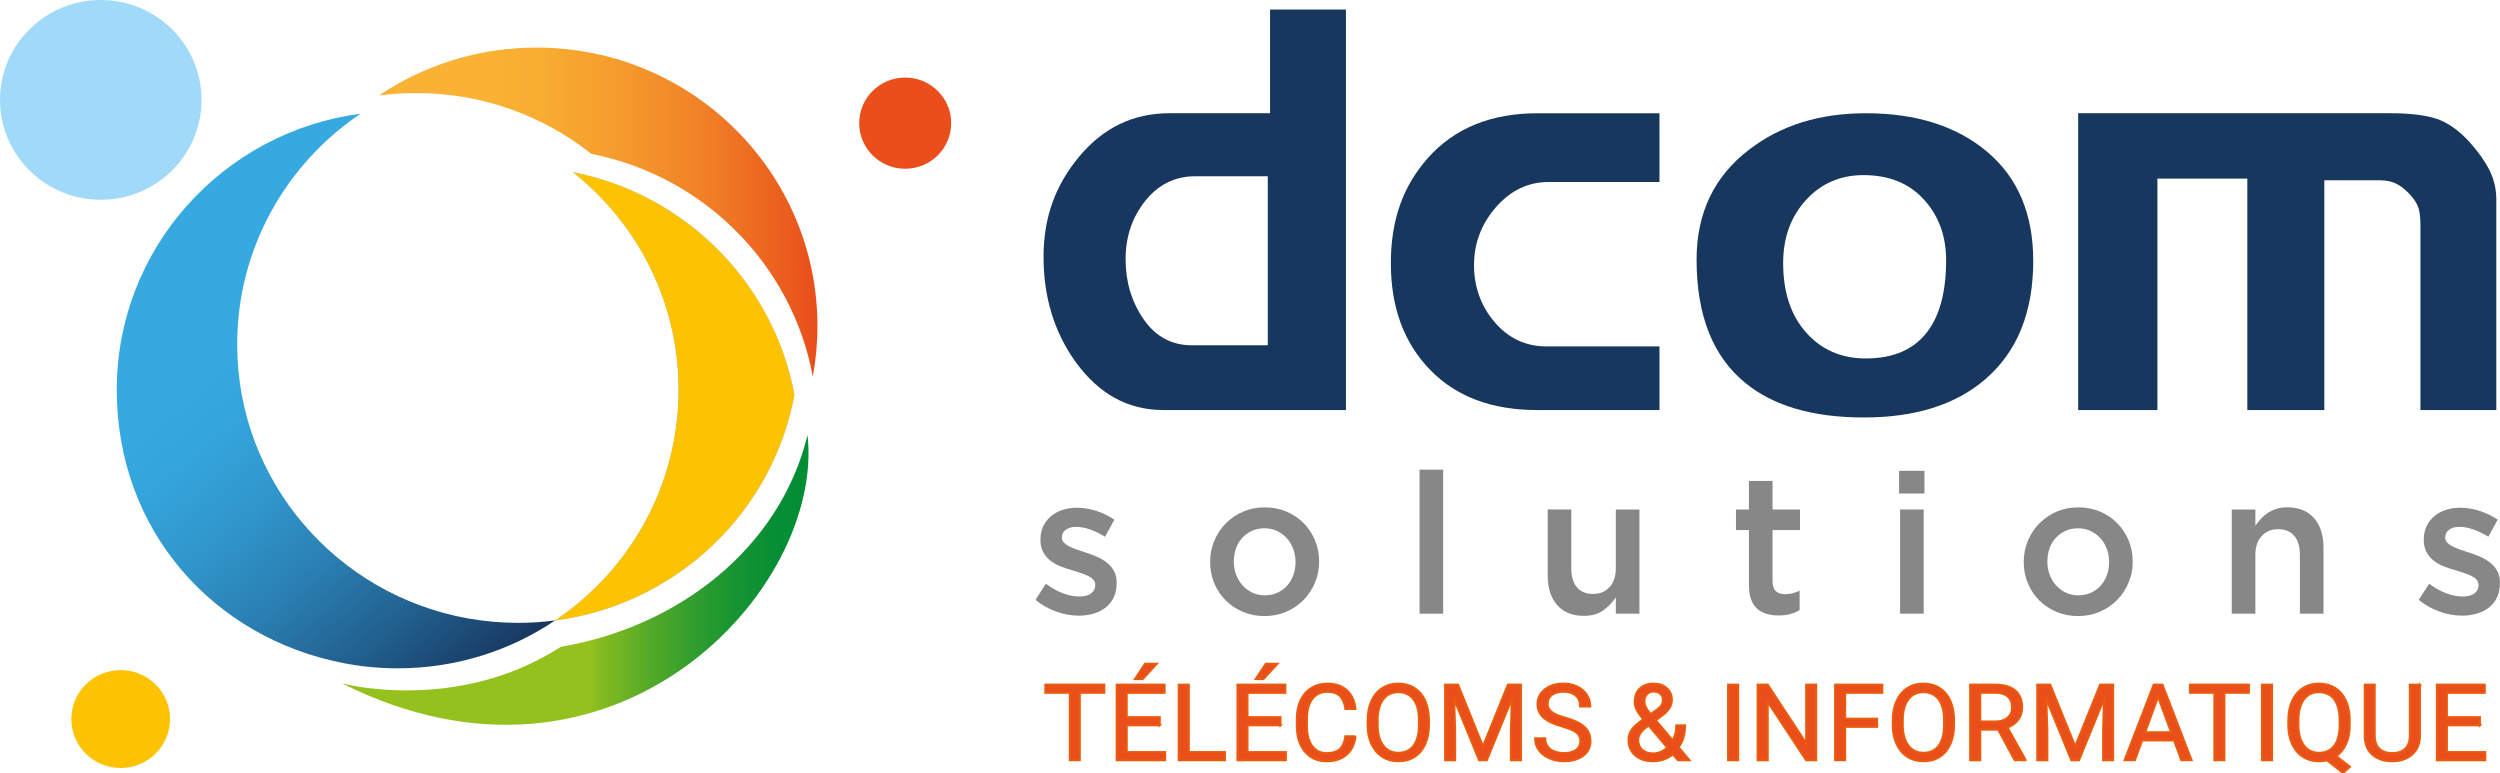 <?xml version="1.0" encoding="UTF-8"?>
<svg id="Calque_1" data-name="Calque 1" xmlns="http://www.w3.org/2000/svg" xmlns:xlink="http://www.w3.org/1999/xlink" viewBox="0 0 1223.06 378.16">
  <defs>
    <style>
      .cls-1 {
        fill: #a1daf8;
      }

      .cls-1, .cls-2, .cls-3, .cls-4, .cls-5, .cls-6, .cls-7, .cls-8, .cls-9, .cls-10, .cls-11 {
        stroke-width: 0px;
      }

      .cls-2 {
        fill: url(#linear-gradient);
      }

      .cls-3 {
        fill: #e94e1b;
      }

      .cls-4 {
        fill: #fdc300;
      }

      .cls-6 {
        fill: #3070b6;
        opacity: .48;
      }

      .cls-12 {
        fill: none;
        stroke: #ea5b0c;
        stroke-miterlimit: 10;
      }

      .cls-7 {
        fill: url(#linear-gradient-2);
      }

      .cls-8 {
        fill: #878787;
      }

      .cls-9 {
        fill: url(#linear-gradient-3);
      }

      .cls-10 {
        fill: url(#Dégradé_sans_nom_69);
      }

      .cls-11 {
        fill: #17375f;
      }
    </style>
    <linearGradient id="linear-gradient" x1="185.4" y1="103.76" x2="399.9" y2="103.76" gradientUnits="userSpaceOnUse">
      <stop offset=".25" stop-color="#f9b233"/>
      <stop offset=".38" stop-color="#f8ac31"/>
      <stop offset=".54" stop-color="#f59c2d"/>
      <stop offset=".73" stop-color="#f18227"/>
      <stop offset=".93" stop-color="#eb5d1e"/>
      <stop offset="1" stop-color="#e94e1b"/>
    </linearGradient>
    <linearGradient id="linear-gradient-2" x1="82.12" y1="106.54" x2="257.41" y2="315.44" gradientUnits="userSpaceOnUse">
      <stop offset=".25" stop-color="#36a9e1"/>
      <stop offset=".36" stop-color="#34a4db"/>
      <stop offset=".5" stop-color="#3096cb"/>
      <stop offset=".66" stop-color="#2a7eb1"/>
      <stop offset=".83" stop-color="#215e8c"/>
      <stop offset="1" stop-color="#17375f"/>
    </linearGradient>
    <linearGradient id="linear-gradient-3" x1="395.55" y1="283.72" x2="167.21" y2="283.72" gradientUnits="userSpaceOnUse">
      <stop offset="0" stop-color="#008d36"/>
      <stop offset=".06" stop-color="#058e35"/>
      <stop offset=".15" stop-color="#159432"/>
      <stop offset=".24" stop-color="#2f9d2e"/>
      <stop offset=".34" stop-color="#54aa28"/>
      <stop offset=".44" stop-color="#83ba21"/>
      <stop offset=".47" stop-color="#95c11f"/>
    </linearGradient>
    <linearGradient id="Dégradé_sans_nom_69" data-name="Dégradé sans nom 69" x1="511.42" y1="351.45" x2="1215.86" y2="351.45" gradientUnits="userSpaceOnUse">
      <stop offset="0" stop-color="#e94e1b"/>
      <stop offset="1" stop-color="#e94e1b"/>
    </linearGradient>
  </defs>
  <g>
    <path class="cls-11" d="m658.45,200.6h-89.36c-17.23,0-31.53-7.85-42.89-23.55-10.45-14.58-15.67-31.68-15.67-51.3s5.86-35.32,17.6-49.34c11.73-14.02,26.39-21.02,43.99-21.02h49.22V4.66h37.12v195.94Zm-38.22-31.68v-82.69h-35.47c-9.9,0-18.06,4.02-24.47,12.05-6.42,8.04-9.62,17.57-9.62,28.59s2.93,20.79,8.8,29.29c5.87,8.51,13.75,12.76,23.65,12.76h37.12Z"/>
    <path class="cls-11" d="m811.87,200.6h-59.94c-22.18,0-39.64-6.59-52.38-19.76-12.74-13.18-19.11-30.51-19.11-52s6.05-37.93,18.15-51.58c13.01-14.58,30.88-21.86,53.61-21.86h59.66v33.64h-54.17c-10.08,0-18.7,4.11-25.84,12.33-7.15,8.23-10.72,17.66-10.72,28.31s3.39,20.18,10.17,28.03c6.78,7.85,15.21,11.77,25.29,11.77h55.27v31.11Z"/>
    <path class="cls-11" d="m994.71,127.57c0,25.28-7.88,44.65-23.65,58.13-14.48,12.36-34.19,18.54-59.12,18.54s-44.27-5.61-58.01-16.85c-15.95-12.92-23.92-33.05-23.92-60.38,0-22.84,8.61-40.82,25.84-53.92,15.4-11.8,34.37-17.69,56.91-17.69,24.75,0,44.59,6.32,59.53,18.96,14.94,12.64,22.41,30.38,22.41,53.22Zm-42.62-.29c0-11.81-3.62-21.7-10.86-29.66-7.24-7.97-17.09-11.95-29.56-11.95-11.37,0-20.76,4.08-28.18,12.23-7.42,8.16-11.13,18.42-11.13,30.79,0,14.25,3.76,25.59,11.27,34.02,7.51,8.44,17.23,12.65,29.14,12.65,13.56,0,23.65-4.4,30.25-13.21,6.05-8.06,9.07-19.68,9.07-34.87Z"/>
    <path class="cls-11" d="m1221.26,200.6h-37.12v-90.87c0-3.54-.37-6.34-1.1-8.39-.73-2.05-2.2-4.24-4.4-6.57-2.2-2.33-4.4-4.01-6.6-5.03-2.2-1.03-4.77-1.54-7.7-1.54h-27.22v112.41h-37.67v-113.25h-43.99v113.25h-38.77V55.39h152.6c9.53,0,17.05.89,22.54,2.66,5.5,1.77,10.9,5.55,16.22,11.33,4.22,4.66,7.47,9.23,9.76,13.71,2.29,4.48,3.44,9.32,3.44,14.55v102.96Z"/>
  </g>
  <path class="cls-8" d="m527.76,301.19c-3.6,0-7.24-.65-10.93-1.95-3.69-1.3-7.12-3.22-10.27-5.76l5.11-7.93c2.71,2.06,5.48,3.62,8.28,4.68,2.81,1.06,5.51,1.59,8.09,1.59s4.37-.5,5.73-1.49c1.36-1,2.04-2.33,2.04-4v-.19c0-.96-.3-1.8-.9-2.5-.6-.7-1.42-1.31-2.46-1.83-1.04-.51-2.24-.99-3.6-1.44-1.36-.45-2.76-.9-4.21-1.35-1.83-.51-3.68-1.13-5.54-1.83-1.86-.71-3.53-1.62-5.02-2.75-1.48-1.12-2.7-2.52-3.65-4.19-.95-1.67-1.42-3.72-1.42-6.16v-.2c0-2.37.46-4.53,1.37-6.45.91-1.92,2.18-3.56,3.79-4.91,1.61-1.35,3.5-2.38,5.68-3.08,2.18-.71,4.5-1.06,6.96-1.06,3.16,0,6.34.52,9.56,1.56,3.22,1.04,6.15,2.47,8.8,4.29l-4.54,8.34c-2.4-1.48-4.83-2.66-7.29-3.52-2.46-.87-4.73-1.3-6.82-1.3-2.21,0-3.93.48-5.16,1.45-1.23.96-1.85,2.18-1.85,3.66v.19c0,.9.32,1.68.95,2.36.63.68,1.47,1.28,2.51,1.83,1.04.54,2.24,1.06,3.6,1.54,1.36.48,2.76.95,4.21,1.4,1.83.58,3.66,1.25,5.49,2.02,1.83.77,3.49,1.72,4.97,2.84,1.48,1.12,2.7,2.49,3.65,4.09.95,1.6,1.42,3.56,1.42,5.87v.19c0,2.7-.47,5.04-1.42,7.03-.95,1.99-2.26,3.64-3.93,4.96-1.67,1.32-3.65,2.31-5.92,2.99-2.27.67-4.7,1.01-7.29,1.01Z"/>
  <path class="cls-8" d="m618.55,301.39c-3.79,0-7.31-.69-10.56-2.08-3.25-1.38-6.06-3.26-8.43-5.65-2.37-2.38-4.21-5.18-5.54-8.4-1.33-3.22-1.99-6.63-1.99-10.23v-.19c0-3.67.68-7.11,2.04-10.33,1.36-3.22,3.22-6.03,5.59-8.44,2.37-2.41,5.18-4.33,8.43-5.74,3.25-1.41,6.8-2.12,10.65-2.12s7.4.69,10.65,2.07c3.25,1.39,6.06,3.28,8.43,5.7,2.37,2.41,4.21,5.21,5.54,8.4,1.33,3.19,1.99,6.61,1.99,10.28v.19c0,3.6-.68,7.01-2.03,10.23-1.36,3.22-3.22,6.03-5.59,8.45-2.37,2.41-5.19,4.33-8.47,5.74-3.28,1.41-6.85,2.13-10.7,2.13Zm.19-10.14c2.32,0,4.41-.43,6.26-1.3,1.85-.87,3.43-2.04,4.75-3.52,1.32-1.48,2.32-3.2,3.01-5.16.69-1.96,1.04-4.04,1.04-6.23v-.19c0-2.25-.38-4.38-1.13-6.37-.75-1.99-1.8-3.73-3.15-5.21-1.35-1.48-2.95-2.66-4.8-3.52-1.85-.87-3.9-1.3-6.16-1.3s-4.31.43-6.16,1.3c-1.85.87-3.44,2.03-4.75,3.47-1.32,1.45-2.32,3.17-3.01,5.16-.69,2-1.03,4.09-1.03,6.28v.19c0,2.25.38,4.36,1.13,6.32.75,1.96,1.8,3.7,3.15,5.21,1.35,1.51,2.95,2.7,4.8,3.57,1.85.87,3.87,1.3,6.07,1.3Z"/>
  <path class="cls-8" d="m694.48,229.77h11.55v70.46h-11.55v-70.46Z"/>
  <path class="cls-8" d="m774.91,301.29c-5.67,0-10.04-1.77-13.12-5.31-3.08-3.54-4.62-8.3-4.62-14.29v-32.43h11.55v28.89c0,3.98.92,7.05,2.77,9.2,1.85,2.15,4.46,3.23,7.84,3.23s6.01-1.11,8.07-3.32c2.06-2.21,3.1-5.31,3.1-9.29v-28.7h11.55v50.96h-11.55v-8c-1.64,2.47-3.68,4.59-6.14,6.38-2.45,1.78-5.6,2.68-9.44,2.68Z"/>
  <path class="cls-8" d="m870.11,301.1c-2.09,0-4.02-.26-5.8-.77-1.78-.51-3.33-1.35-4.63-2.51-1.3-1.16-2.31-2.69-3.01-4.58-.7-1.9-1.05-4.26-1.05-7.1v-26.83h-6.34v-10.04h6.34v-13.99h11.55v13.99h13.44v10.04h-13.44v25c0,2.25.53,3.88,1.61,4.88,1.07,1,2.59,1.49,4.55,1.49,2.46,0,4.83-.58,7.1-1.74v9.55c-1.45.84-3,1.48-4.64,1.93-1.64.45-3.54.68-5.68.68Z"/>
  <path class="cls-8" d="m929.09,230.34h12.4v11.1h-12.4v-11.1Zm.48,18.92h11.55v50.96h-11.55v-50.96Z"/>
  <path class="cls-8" d="m1016.57,301.39c-3.79,0-7.31-.69-10.56-2.08-3.25-1.38-6.06-3.26-8.42-5.65-2.37-2.38-4.21-5.18-5.54-8.4-1.32-3.22-1.99-6.63-1.99-10.23v-.19c0-3.67.68-7.11,2.04-10.33,1.35-3.22,3.22-6.03,5.59-8.44,2.37-2.41,5.18-4.33,8.42-5.74,3.25-1.41,6.8-2.12,10.65-2.12s7.4.69,10.65,2.07c3.25,1.39,6.06,3.28,8.43,5.7,2.37,2.41,4.21,5.21,5.54,8.4,1.32,3.19,1.99,6.61,1.99,10.28v.19c0,3.6-.68,7.01-2.04,10.23-1.36,3.22-3.22,6.03-5.59,8.45-2.36,2.41-5.19,4.33-8.47,5.74-3.28,1.41-6.85,2.13-10.7,2.13Zm.19-10.14c2.32,0,4.4-.43,6.26-1.3,1.85-.87,3.43-2.04,4.75-3.52,1.32-1.48,2.32-3.2,3.01-5.16.69-1.96,1.03-4.04,1.03-6.23v-.19c0-2.25-.37-4.38-1.13-6.37-.75-1.99-1.8-3.73-3.15-5.21-1.35-1.48-2.95-2.66-4.8-3.52-1.85-.87-3.9-1.3-6.16-1.3s-4.31.43-6.16,1.3c-1.85.87-3.43,2.03-4.75,3.47-1.32,1.45-2.32,3.17-3.01,5.16-.69,2-1.03,4.09-1.03,6.28v.19c0,2.25.38,4.36,1.13,6.32.75,1.96,1.8,3.7,3.15,5.21,1.35,1.51,2.95,2.7,4.8,3.57,1.85.87,3.87,1.3,6.07,1.3Z"/>
  <path class="cls-8" d="m1091.84,249.26h11.55v8c.82-1.24,1.71-2.39,2.69-3.46.97-1.07,2.11-2.03,3.4-2.87,1.29-.84,2.71-1.51,4.25-2,1.54-.49,3.29-.73,5.24-.73,5.66,0,10.04,1.77,13.12,5.31,3.08,3.54,4.62,8.3,4.62,14.29v32.43h-11.55v-28.89c0-3.98-.92-7.05-2.77-9.2-1.85-2.15-4.46-3.23-7.84-3.23s-6.01,1.11-8.07,3.32c-2.06,2.21-3.1,5.31-3.1,9.29v28.7h-11.55v-50.96Z"/>
  <path class="cls-8" d="m1204.5,301.19c-3.6,0-7.24-.65-10.93-1.95-3.69-1.3-7.12-3.22-10.27-5.76l5.11-7.93c2.71,2.06,5.47,3.62,8.28,4.68,2.81,1.06,5.51,1.59,8.09,1.59s4.37-.5,5.73-1.49c1.36-1,2.04-2.33,2.04-4v-.19c0-.96-.3-1.8-.9-2.5-.6-.7-1.42-1.31-2.46-1.83-1.04-.51-2.24-.99-3.6-1.44-1.36-.45-2.76-.9-4.21-1.35-1.83-.51-3.67-1.13-5.54-1.83-1.86-.71-3.53-1.62-5.02-2.75-1.48-1.12-2.7-2.52-3.64-4.19-.95-1.67-1.42-3.72-1.42-6.16v-.2c0-2.37.46-4.53,1.37-6.45.91-1.92,2.18-3.56,3.79-4.91,1.61-1.35,3.5-2.38,5.68-3.08,2.18-.71,4.5-1.06,6.96-1.06,3.15,0,6.34.52,9.56,1.56,3.22,1.04,6.16,2.47,8.8,4.29l-4.55,8.34c-2.4-1.48-4.83-2.66-7.29-3.52-2.46-.87-4.73-1.3-6.82-1.3-2.21,0-3.93.48-5.16,1.45-1.23.96-1.84,2.18-1.84,3.66v.19c0,.9.32,1.68.94,2.36.63.68,1.47,1.28,2.51,1.83,1.04.54,2.24,1.06,3.6,1.54,1.36.48,2.76.95,4.21,1.4,1.83.58,3.66,1.25,5.49,2.02,1.83.77,3.49,1.72,4.97,2.84,1.48,1.12,2.7,2.49,3.64,4.09.95,1.6,1.42,3.56,1.42,5.87v.19c0,2.7-.47,5.04-1.42,7.03-.95,1.99-2.26,3.64-3.93,4.96-1.67,1.32-3.65,2.31-5.92,2.99-2.27.67-4.7,1.01-7.29,1.01Z"/>
  <path class="cls-3" d="m465.35,60.25c0,12.32-10.09,22.31-22.52,22.31s-22.49-9.99-22.49-22.31,10.06-22.31,22.49-22.31,22.52,9.99,22.52,22.31Z"/>
  <path class="cls-4" d="m83.19,351.77c0,13.23-10.81,23.95-24.15,23.95s-24.14-10.72-24.14-23.95,10.8-23.94,24.14-23.94,24.15,10.72,24.15,23.94Z"/>
  <path class="cls-1" d="m98.6,48.87c0,26.99-22.06,48.87-49.3,48.87S0,75.86,0,48.87,22.08,0,49.3,0s49.3,21.87,49.3,48.87Z"/>
  <path class="cls-2" d="m289.3,75.28c55.01,10.8,98.21,54.14,108.35,108.95,1.48-8.01,2.26-16.27,2.26-24.71,0-75.25-61.52-136.25-137.42-136.25-28.57,0-55.09,8.64-77.07,23.43,5.95-.77,11.99-1.18,18.15-1.18,32.43,0,62.23,11.14,85.74,29.77Z"/>
  <path class="cls-7" d="m253.47,304.71c-67.39,0-123.45-48.09-135.18-111.54-1.47-8.01-2.25-16.27-2.25-24.71,0-46.93,23.94-88.32,60.36-112.83-67.32,8.81-119.28,65.93-119.28,135.07s47.55,121.29,110.61,133.65c8.68,1.71,17.64,2.61,26.82,2.61,28.56,0,55.08-8.64,77.06-23.44-5.94.79-12,1.19-18.14,1.19Z"/>
  <path class="cls-6" d="m280.29,84.22c31.5,24.97,51.68,63.39,51.68,106.49,0,46.94-23.93,88.32-60.36,112.82,59.11-7.73,106.36-52.69,117.02-110.35-10.14-54.81-53.34-98.15-108.35-108.95Z"/>
  <path class="cls-4" d="m280.29,84.22c31.5,24.97,51.68,63.39,51.68,106.49,0,46.94-23.93,88.32-60.36,112.82,59.11-7.73,106.36-52.69,117.02-110.35-10.14-54.81-53.34-98.15-108.35-108.95Z"/>
  <path class="cls-9" d="m167.21,334.29s55.84,15.18,107.18-17.86c57.64-9.82,107.17-48.22,120.68-103.58,8.41,75.6-94.87,188.11-227.86,121.44Z"/>
  <g>
    <g>
      <path class="cls-5" d="m540.25,338.93h-11.99v32.98h-4.89v-32.98h-11.96v-3.99h28.84v3.99Z"/>
      <path class="cls-5" d="m567.39,354.83h-16.16v13.1h18.77v3.99h-23.69v-36.97h23.43v3.99h-18.52v11.91h16.16v3.99Zm-7.22-30.09h5.74l-6.86,7.46h-3.82s4.94-7.46,4.94-7.46Z"/>
      <path class="cls-5" d="m581.59,367.93h17.67v3.99h-22.61v-36.97h4.94v32.98Z"/>
      <path class="cls-5" d="m626.47,354.83h-16.16v13.1h18.77v3.99h-23.69v-36.97h23.43v3.99h-18.52v11.91h16.16v3.99Zm-7.22-30.09h5.74l-6.86,7.46h-3.82s4.94-7.46,4.94-7.46Z"/>
      <path class="cls-5" d="m663.15,360.19c-.46,3.91-1.92,6.93-4.37,9.05s-5.71,3.19-9.77,3.19c-4.41,0-7.94-1.57-10.59-4.7-2.66-3.13-3.98-7.32-3.98-12.57v-3.55c0-3.44.62-6.46,1.86-9.06,1.24-2.61,2.99-4.61,5.26-6s4.9-2.09,7.89-2.09c3.96,0,7.14,1.1,9.53,3.29,2.39,2.19,3.78,5.23,4.17,9.1h-4.94c-.43-2.95-1.35-5.09-2.78-6.42-1.43-1.32-3.42-1.99-5.98-1.99-3.14,0-5.6,1.15-7.39,3.46-1.79,2.3-2.68,5.58-2.68,9.83v3.58c0,4.01.84,7.21,2.54,9.58,1.69,2.37,4.05,3.56,7.09,3.56,2.73,0,4.83-.61,6.29-1.84s2.43-3.36,2.91-6.41h4.94Z"/>
      <path class="cls-5" d="m699.07,354.63c0,3.62-.62,6.78-1.84,9.48-1.23,2.7-2.97,4.76-5.22,6.18-2.25,1.42-4.88,2.13-7.89,2.13s-5.54-.71-7.81-2.15c-2.27-1.43-4.03-3.47-5.29-6.12s-1.9-5.72-1.93-9.2v-2.67c0-3.55.62-6.69,1.87-9.42,1.25-2.73,3.01-4.81,5.29-6.26s4.89-2.17,7.82-2.17,5.62.71,7.9,2.15,4.03,3.5,5.26,6.22c1.23,2.72,1.84,5.88,1.84,9.48v2.34Zm-4.89-2.39c0-4.38-.89-7.75-2.66-10.09s-4.26-3.52-7.45-3.52-5.55,1.17-7.34,3.52c-1.79,2.34-2.7,5.6-2.75,9.76v2.72c0,4.25.9,7.59,2.7,10.02,1.8,2.43,4.28,3.64,7.44,3.64s5.63-1.15,7.38-3.44,2.64-5.58,2.69-9.86v-2.74Z"/>
      <path class="cls-5" d="m713.32,334.95l12.19,30.16,12.19-30.16h6.38v36.97h-4.92v-14.4l.46-15.54-12.24,29.94h-3.76l-12.22-29.86.49,15.46v14.4h-4.92v-36.97h6.35Z"/>
      <path class="cls-5" d="m764.27,355.44c-4.22-1.2-7.29-2.68-9.21-4.43-1.92-1.75-2.88-3.91-2.88-6.49,0-2.91,1.17-5.32,3.52-7.22s5.4-2.86,9.16-2.86c2.56,0,4.84.49,6.85,1.47,2.01.98,3.56,2.34,4.66,4.06,1.1,1.73,1.65,3.61,1.65,5.66h-4.94c0-2.24-.72-4-2.15-5.29-1.43-1.28-3.46-1.92-6.07-1.92-2.42,0-4.32.53-5.67,1.59-1.36,1.06-2.04,2.53-2.04,4.41,0,1.51.64,2.79,1.93,3.83,1.29,1.04,3.48,2,6.58,2.86,3.1.86,5.52,1.82,7.27,2.86s3.05,2.26,3.89,3.64c.84,1.39,1.27,3.02,1.27,4.9,0,3-1.18,5.4-3.53,7.2-2.36,1.8-5.51,2.7-9.45,2.7-2.56,0-4.95-.49-7.17-1.46-2.22-.97-3.93-2.31-5.13-4-1.2-1.69-1.81-3.61-1.81-5.76h4.94c0,2.23.83,4,2.5,5.29,1.67,1.29,3.89,1.94,6.67,1.94,2.59,0,4.58-.52,5.97-1.57s2.07-2.48,2.07-4.29-.64-3.21-1.92-4.2c-1.28-.99-3.6-1.97-6.97-2.93Z"/>
      <path class="cls-5" d="m796.7,361.99c0-1.78.5-3.41,1.5-4.9s2.91-3.22,5.72-5.21c-1.66-2-2.77-3.61-3.33-4.82s-.85-2.43-.85-3.63c0-2.81.84-5.01,2.51-6.6,1.67-1.59,3.94-2.39,6.81-2.39,2.56,0,4.68.74,6.35,2.22,1.67,1.48,2.51,3.35,2.51,5.6,0,1.49-.38,2.87-1.14,4.13s-2.09,2.59-3.98,3.97l-2.74,2.01,8.3,9.83c1.16-2.2,1.74-4.65,1.74-7.34h4.28c0,4.32-1.05,7.9-3.15,10.74l5.33,6.32h-5.69l-2.48-2.92c-1.26,1.12-2.75,1.97-4.44,2.55-1.7.58-3.43.88-5.19.88-3.64,0-6.56-.96-8.76-2.87-2.2-1.91-3.3-4.43-3.3-7.57Zm12.06,6.6c2.51,0,4.81-.95,6.89-2.84l-9.09-10.79-.84.61c-2.85,2.08-4.28,4.22-4.28,6.42,0,2,.65,3.6,1.96,4.8,1.31,1.2,3.09,1.8,5.37,1.8Zm-4.28-25.31c0,1.62,1.01,3.66,3.02,6.09l3.02-2.11c1.16-.81,1.96-1.59,2.38-2.32s.64-1.63.64-2.68c0-1.13-.43-2.08-1.28-2.83s-1.93-1.13-3.23-1.13c-1.4,0-2.51.47-3.33,1.41s-1.23,2.13-1.23,3.57Z"/>
      <path class="cls-5" d="m850.35,371.92h-4.92v-36.97h4.92v36.97Z"/>
      <path class="cls-5" d="m888.52,371.92h-4.94l-18.77-28.49v28.49h-4.94v-36.97h4.94l18.82,28.62v-28.62h4.89v36.97Z"/>
      <path class="cls-5" d="m918.34,355.59h-15.65v16.33h-4.92v-36.97h23.1v3.99h-18.18v12.67h15.65v3.99Z"/>
      <path class="cls-5" d="m955.97,354.63c0,3.62-.62,6.78-1.84,9.48-1.23,2.7-2.97,4.76-5.22,6.18-2.25,1.42-4.88,2.13-7.89,2.13s-5.54-.71-7.81-2.15c-2.27-1.43-4.03-3.47-5.29-6.12s-1.9-5.72-1.93-9.2v-2.67c0-3.55.62-6.69,1.87-9.42s3.01-4.81,5.29-6.26,4.89-2.17,7.82-2.17,5.62.71,7.9,2.15,4.03,3.5,5.26,6.22c1.23,2.72,1.84,5.88,1.84,9.48v2.34Zm-4.89-2.39c0-4.38-.89-7.75-2.66-10.09s-4.26-3.52-7.45-3.52-5.55,1.17-7.34,3.52c-1.79,2.34-2.7,5.6-2.75,9.76v2.72c0,4.25.9,7.59,2.7,10.02,1.8,2.43,4.28,3.64,7.44,3.64s5.63-1.15,7.38-3.44,2.64-5.58,2.69-9.86v-2.74Z"/>
      <path class="cls-5" d="m977.55,356.96h-8.76v14.96h-4.94v-36.97h12.34c4.2,0,7.43.95,9.69,2.84,2.26,1.9,3.39,4.66,3.39,8.28,0,2.3-.63,4.31-1.88,6.02s-3,2.99-5.24,3.83l8.76,15.69v.3h-5.28l-8.09-14.96Zm-8.76-3.99h7.55c2.44,0,4.38-.63,5.83-1.88,1.44-1.25,2.16-2.93,2.16-5.04,0-2.29-.69-4.04-2.06-5.26-1.37-1.22-3.36-1.84-5.95-1.86h-7.53v14.04Z"/>
      <path class="cls-5" d="m1003.04,334.95l12.19,30.16,12.19-30.16h6.38v36.97h-4.92v-14.4l.46-15.54-12.24,29.94h-3.76l-12.22-29.86.49,15.46v14.4h-4.92v-36.97h6.35Z"/>
      <path class="cls-5" d="m1063.6,362.24h-15.62l-3.51,9.67h-5.07l14.24-36.97h4.3l14.26,36.97h-5.04l-3.56-9.67Zm-14.14-3.99h12.68l-6.35-17.29-6.33,17.29Z"/>
      <path class="cls-5" d="m1100.21,338.93h-11.99v32.98h-4.89v-32.98h-11.96v-3.99h28.84v3.99Z"/>
      <path class="cls-5" d="m1111.54,371.92h-4.92v-36.97h4.92v36.97Z"/>
      <path class="cls-5" d="m1149.53,354.63c0,3.57-.57,6.65-1.72,9.23-1.14,2.58-2.75,4.6-4.82,6.06l6.66,5.18-3.36,3.07-7.86-6.2c-1.23.3-2.53.46-3.89.46-2.94,0-5.54-.71-7.81-2.15-2.27-1.43-4.03-3.47-5.29-6.12s-1.9-5.72-1.93-9.2v-2.67c0-3.55.62-6.69,1.87-9.42,1.25-2.73,3.01-4.81,5.29-6.26s4.89-2.17,7.82-2.17,5.65.72,7.93,2.16,4.03,3.51,5.26,6.21c1.23,2.7,1.84,5.85,1.84,9.46v2.36Zm-4.92-2.39c0-4.35-.88-7.71-2.62-10.07-1.75-2.36-4.25-3.54-7.49-3.54s-5.53,1.17-7.31,3.52c-1.78,2.34-2.7,5.6-2.75,9.76v2.72c0,4.23.89,7.57,2.68,10s4.26,3.66,7.44,3.66,5.63-1.15,7.38-3.44,2.64-5.58,2.69-9.86v-2.74Z"/>
      <path class="cls-5" d="m1183.89,334.95v25.14c-.02,3.49-1.12,6.34-3.32,8.56-2.19,2.22-5.17,3.46-8.92,3.73l-1.31.05c-4.08,0-7.33-1.09-9.76-3.28-2.42-2.18-3.65-5.19-3.69-9.01v-25.19h4.87v25.04c0,2.67.74,4.75,2.23,6.23s3.6,2.22,6.35,2.22,4.91-.74,6.39-2.21,2.22-3.55,2.22-6.22v-25.06h4.94Z"/>
      <path class="cls-5" d="m1213.25,354.83h-16.16v13.1h18.77v3.99h-23.69v-36.97h23.43v3.99h-18.52v11.91h16.16v3.99Z"/>
    </g>
    <g>
      <path class="cls-10" d="m540.25,338.93h-11.99v32.98h-4.89v-32.98h-11.96v-3.99h28.84v3.99Z"/>
      <path class="cls-10" d="m567.39,354.83h-16.16v13.1h18.77v3.99h-23.69v-36.97h23.43v3.99h-18.52v11.91h16.16v3.99Zm-7.22-30.09h5.74l-6.86,7.46h-3.82s4.94-7.46,4.94-7.46Z"/>
      <path class="cls-10" d="m581.59,367.93h17.67v3.99h-22.61v-36.97h4.94v32.98Z"/>
      <path class="cls-10" d="m626.47,354.83h-16.16v13.1h18.77v3.99h-23.69v-36.97h23.43v3.99h-18.52v11.91h16.16v3.99Zm-7.22-30.09h5.74l-6.86,7.46h-3.82s4.94-7.46,4.94-7.46Z"/>
      <path class="cls-10" d="m663.15,360.19c-.46,3.91-1.92,6.93-4.37,9.05s-5.71,3.19-9.77,3.19c-4.41,0-7.94-1.57-10.59-4.7-2.66-3.13-3.98-7.32-3.98-12.57v-3.55c0-3.44.62-6.46,1.86-9.06,1.24-2.61,2.99-4.61,5.26-6s4.9-2.09,7.89-2.09c3.96,0,7.14,1.1,9.53,3.29,2.39,2.19,3.78,5.23,4.17,9.1h-4.94c-.43-2.95-1.35-5.09-2.78-6.42-1.43-1.32-3.42-1.99-5.98-1.99-3.14,0-5.6,1.15-7.39,3.46-1.79,2.3-2.68,5.58-2.68,9.83v3.58c0,4.01.84,7.21,2.54,9.58,1.69,2.37,4.05,3.56,7.09,3.56,2.73,0,4.83-.61,6.29-1.84s2.43-3.36,2.91-6.41h4.94Z"/>
      <path class="cls-10" d="m699.07,354.63c0,3.62-.62,6.78-1.84,9.48-1.23,2.7-2.97,4.76-5.22,6.18-2.25,1.42-4.88,2.13-7.89,2.13s-5.54-.71-7.81-2.15c-2.27-1.43-4.03-3.47-5.29-6.12s-1.9-5.72-1.93-9.2v-2.67c0-3.55.62-6.69,1.87-9.42,1.25-2.73,3.01-4.81,5.29-6.26s4.89-2.17,7.82-2.17,5.62.71,7.9,2.15,4.03,3.5,5.26,6.22c1.23,2.72,1.84,5.88,1.84,9.48v2.34Zm-4.89-2.39c0-4.38-.89-7.75-2.66-10.09s-4.26-3.52-7.45-3.52-5.55,1.17-7.34,3.52c-1.79,2.34-2.7,5.6-2.75,9.76v2.72c0,4.25.9,7.59,2.7,10.02,1.8,2.43,4.28,3.64,7.44,3.64s5.63-1.15,7.38-3.44,2.64-5.58,2.69-9.86v-2.74Z"/>
      <path class="cls-10" d="m713.32,334.95l12.19,30.16,12.19-30.16h6.38v36.97h-4.92v-14.4l.46-15.54-12.24,29.94h-3.76l-12.22-29.86.49,15.46v14.4h-4.92v-36.97h6.35Z"/>
      <path class="cls-10" d="m764.27,355.44c-4.22-1.2-7.29-2.68-9.21-4.43-1.92-1.75-2.88-3.91-2.88-6.49,0-2.91,1.17-5.32,3.52-7.22s5.4-2.86,9.16-2.86c2.56,0,4.84.49,6.85,1.47,2.01.98,3.56,2.34,4.66,4.06,1.1,1.73,1.65,3.61,1.65,5.66h-4.94c0-2.24-.72-4-2.15-5.29-1.43-1.28-3.46-1.92-6.07-1.92-2.42,0-4.32.53-5.67,1.59-1.36,1.06-2.04,2.53-2.04,4.41,0,1.51.64,2.79,1.93,3.83,1.29,1.04,3.48,2,6.58,2.86,3.1.86,5.52,1.82,7.27,2.86s3.05,2.26,3.89,3.64c.84,1.39,1.27,3.02,1.27,4.9,0,3-1.18,5.4-3.53,7.2-2.36,1.8-5.51,2.7-9.45,2.7-2.56,0-4.95-.49-7.17-1.46-2.22-.97-3.93-2.31-5.13-4-1.2-1.69-1.81-3.61-1.81-5.76h4.94c0,2.23.83,4,2.5,5.29,1.67,1.29,3.89,1.94,6.67,1.94,2.59,0,4.58-.52,5.97-1.57s2.07-2.48,2.07-4.29-.64-3.21-1.92-4.2c-1.28-.99-3.6-1.97-6.97-2.93Z"/>
      <path class="cls-10" d="m796.7,361.99c0-1.78.5-3.41,1.5-4.9s2.91-3.22,5.72-5.21c-1.66-2-2.77-3.61-3.33-4.82s-.85-2.43-.85-3.63c0-2.81.84-5.01,2.51-6.6,1.67-1.59,3.94-2.39,6.81-2.39,2.56,0,4.68.74,6.35,2.22,1.67,1.48,2.51,3.35,2.51,5.6,0,1.49-.38,2.87-1.14,4.13s-2.09,2.59-3.98,3.97l-2.74,2.01,8.3,9.83c1.16-2.2,1.74-4.65,1.74-7.34h4.28c0,4.32-1.05,7.9-3.15,10.74l5.33,6.32h-5.69l-2.48-2.92c-1.26,1.12-2.75,1.97-4.44,2.55-1.7.58-3.43.88-5.19.88-3.64,0-6.56-.96-8.76-2.87-2.2-1.91-3.3-4.43-3.3-7.57Zm12.06,6.6c2.51,0,4.81-.95,6.89-2.84l-9.09-10.79-.84.61c-2.85,2.08-4.28,4.22-4.28,6.42,0,2,.65,3.6,1.96,4.8,1.31,1.2,3.09,1.8,5.37,1.8Zm-4.28-25.31c0,1.62,1.01,3.66,3.02,6.09l3.02-2.11c1.16-.81,1.96-1.59,2.38-2.32s.64-1.63.64-2.68c0-1.13-.43-2.08-1.28-2.83s-1.93-1.13-3.23-1.13c-1.4,0-2.51.47-3.33,1.41s-1.23,2.13-1.23,3.57Z"/>
      <path class="cls-10" d="m850.35,371.92h-4.92v-36.97h4.92v36.97Z"/>
      <path class="cls-10" d="m888.52,371.92h-4.94l-18.77-28.49v28.49h-4.94v-36.97h4.94l18.82,28.62v-28.62h4.89v36.97Z"/>
      <path class="cls-10" d="m918.34,355.59h-15.65v16.33h-4.92v-36.97h23.1v3.99h-18.18v12.67h15.65v3.99Z"/>
      <path class="cls-10" d="m955.97,354.63c0,3.62-.62,6.78-1.84,9.48-1.23,2.7-2.97,4.76-5.22,6.18-2.25,1.42-4.88,2.13-7.89,2.13s-5.54-.71-7.81-2.15c-2.27-1.43-4.03-3.47-5.29-6.12s-1.9-5.72-1.93-9.2v-2.67c0-3.55.62-6.69,1.87-9.42s3.01-4.81,5.29-6.26,4.89-2.17,7.82-2.17,5.62.71,7.9,2.15,4.03,3.5,5.26,6.22c1.23,2.72,1.84,5.88,1.84,9.48v2.34Zm-4.89-2.39c0-4.38-.89-7.75-2.66-10.09s-4.26-3.52-7.45-3.52-5.55,1.17-7.34,3.52c-1.79,2.34-2.7,5.6-2.75,9.76v2.72c0,4.25.9,7.59,2.7,10.02,1.8,2.43,4.28,3.64,7.44,3.64s5.63-1.15,7.38-3.44,2.64-5.58,2.69-9.86v-2.74Z"/>
      <path class="cls-10" d="m977.55,356.96h-8.76v14.96h-4.94v-36.97h12.34c4.2,0,7.43.95,9.69,2.84,2.26,1.9,3.39,4.66,3.39,8.28,0,2.3-.63,4.31-1.88,6.02s-3,2.99-5.24,3.83l8.76,15.69v.3h-5.28l-8.09-14.96Zm-8.76-3.99h7.55c2.44,0,4.38-.63,5.83-1.88,1.44-1.25,2.16-2.93,2.16-5.04,0-2.29-.69-4.04-2.06-5.26-1.37-1.22-3.36-1.84-5.95-1.86h-7.53v14.04Z"/>
      <path class="cls-10" d="m1003.04,334.95l12.19,30.16,12.19-30.16h6.38v36.97h-4.92v-14.4l.46-15.54-12.24,29.94h-3.76l-12.22-29.86.49,15.46v14.4h-4.92v-36.97h6.35Z"/>
      <path class="cls-10" d="m1063.6,362.24h-15.62l-3.51,9.67h-5.07l14.24-36.97h4.3l14.26,36.97h-5.04l-3.56-9.67Zm-14.14-3.99h12.68l-6.35-17.29-6.33,17.29Z"/>
      <path class="cls-10" d="m1100.21,338.93h-11.99v32.98h-4.89v-32.98h-11.96v-3.99h28.84v3.99Z"/>
      <path class="cls-10" d="m1111.54,371.92h-4.92v-36.97h4.92v36.97Z"/>
      <path class="cls-10" d="m1149.53,354.63c0,3.57-.57,6.65-1.72,9.23-1.14,2.58-2.75,4.6-4.82,6.06l6.66,5.18-3.36,3.07-7.86-6.2c-1.23.3-2.53.46-3.89.46-2.94,0-5.54-.71-7.81-2.15-2.27-1.43-4.03-3.47-5.29-6.12s-1.9-5.72-1.93-9.2v-2.67c0-3.55.62-6.69,1.87-9.42,1.25-2.73,3.01-4.81,5.29-6.26s4.89-2.17,7.82-2.17,5.65.72,7.93,2.16,4.03,3.51,5.26,6.21c1.23,2.7,1.84,5.85,1.84,9.46v2.36Zm-4.92-2.39c0-4.35-.88-7.71-2.62-10.07-1.75-2.36-4.25-3.54-7.49-3.54s-5.53,1.17-7.31,3.52c-1.78,2.34-2.7,5.6-2.75,9.76v2.72c0,4.23.89,7.57,2.68,10s4.26,3.66,7.44,3.66,5.63-1.15,7.38-3.44,2.64-5.58,2.69-9.86v-2.74Z"/>
      <path class="cls-10" d="m1183.89,334.95v25.14c-.02,3.49-1.12,6.34-3.32,8.56-2.19,2.22-5.17,3.46-8.92,3.73l-1.31.05c-4.08,0-7.33-1.09-9.76-3.28-2.42-2.18-3.65-5.19-3.69-9.01v-25.19h4.87v25.04c0,2.67.74,4.75,2.23,6.23s3.6,2.22,6.35,2.22,4.91-.74,6.39-2.21,2.22-3.55,2.22-6.22v-25.06h4.94Z"/>
      <path class="cls-10" d="m1213.25,354.83h-16.16v13.1h18.77v3.99h-23.69v-36.97h23.43v3.99h-18.52v11.91h16.16v3.99Z"/>
    </g>
    <g>
      <path class="cls-12" d="m540.25,338.93h-11.99v32.98h-4.89v-32.98h-11.96v-3.99h28.84v3.99Z"/>
      <path class="cls-12" d="m567.39,354.83h-16.16v13.1h18.77v3.99h-23.69v-36.97h23.43v3.99h-18.52v11.91h16.16v3.99Zm-7.22-30.09h5.74l-6.86,7.46h-3.82s4.94-7.46,4.94-7.46Z"/>
      <path class="cls-12" d="m581.59,367.93h17.67v3.99h-22.61v-36.97h4.94v32.98Z"/>
      <path class="cls-12" d="m626.47,354.83h-16.16v13.1h18.77v3.99h-23.69v-36.97h23.43v3.99h-18.52v11.91h16.16v3.99Zm-7.22-30.09h5.74l-6.86,7.46h-3.82s4.94-7.46,4.94-7.46Z"/>
      <path class="cls-12" d="m663.15,360.19c-.46,3.91-1.92,6.93-4.37,9.05s-5.71,3.19-9.77,3.19c-4.41,0-7.94-1.57-10.59-4.7-2.66-3.13-3.98-7.32-3.98-12.57v-3.55c0-3.44.62-6.46,1.86-9.06,1.24-2.61,2.99-4.61,5.26-6s4.9-2.09,7.89-2.09c3.96,0,7.14,1.1,9.53,3.29,2.39,2.19,3.78,5.23,4.17,9.1h-4.94c-.43-2.95-1.35-5.09-2.78-6.42-1.43-1.32-3.42-1.99-5.98-1.99-3.14,0-5.6,1.15-7.39,3.46-1.79,2.3-2.68,5.58-2.68,9.83v3.58c0,4.01.84,7.21,2.54,9.58,1.69,2.37,4.05,3.56,7.09,3.56,2.73,0,4.83-.61,6.29-1.84s2.43-3.36,2.91-6.41h4.94Z"/>
      <path class="cls-12" d="m699.07,354.63c0,3.62-.62,6.78-1.84,9.48-1.23,2.7-2.97,4.76-5.22,6.18-2.25,1.42-4.88,2.13-7.89,2.13s-5.54-.71-7.81-2.15c-2.27-1.43-4.03-3.47-5.29-6.12s-1.9-5.72-1.93-9.2v-2.67c0-3.55.62-6.69,1.87-9.42,1.25-2.73,3.01-4.81,5.29-6.26s4.89-2.17,7.82-2.17,5.62.71,7.9,2.15,4.03,3.5,5.26,6.22c1.23,2.72,1.84,5.88,1.84,9.48v2.34Zm-4.89-2.39c0-4.38-.89-7.75-2.66-10.09s-4.26-3.52-7.45-3.52-5.55,1.17-7.34,3.52c-1.79,2.34-2.7,5.6-2.75,9.76v2.72c0,4.25.9,7.59,2.7,10.02,1.8,2.43,4.28,3.64,7.44,3.64s5.63-1.15,7.38-3.44,2.64-5.58,2.69-9.86v-2.74Z"/>
      <path class="cls-12" d="m713.32,334.95l12.19,30.16,12.19-30.16h6.38v36.97h-4.92v-14.4l.46-15.54-12.24,29.94h-3.76l-12.22-29.86.49,15.46v14.4h-4.92v-36.97h6.35Z"/>
      <path class="cls-12" d="m764.27,355.44c-4.22-1.2-7.29-2.68-9.21-4.43-1.92-1.75-2.88-3.91-2.88-6.49,0-2.91,1.17-5.32,3.52-7.22s5.4-2.86,9.16-2.86c2.56,0,4.84.49,6.85,1.47,2.01.98,3.56,2.34,4.66,4.06,1.1,1.73,1.65,3.61,1.65,5.66h-4.94c0-2.24-.72-4-2.15-5.29-1.43-1.28-3.46-1.92-6.07-1.92-2.42,0-4.32.53-5.67,1.59-1.36,1.06-2.04,2.53-2.04,4.41,0,1.51.64,2.79,1.93,3.83,1.29,1.04,3.48,2,6.58,2.86,3.1.86,5.52,1.82,7.27,2.86s3.05,2.26,3.89,3.64c.84,1.39,1.27,3.02,1.27,4.9,0,3-1.18,5.4-3.53,7.2-2.36,1.8-5.51,2.7-9.45,2.7-2.56,0-4.95-.49-7.17-1.46-2.22-.97-3.93-2.31-5.13-4-1.2-1.69-1.81-3.61-1.81-5.76h4.94c0,2.23.83,4,2.5,5.29,1.67,1.29,3.89,1.94,6.67,1.94,2.59,0,4.58-.52,5.97-1.57s2.07-2.48,2.07-4.29-.64-3.21-1.92-4.2c-1.28-.99-3.6-1.97-6.97-2.93Z"/>
      <path class="cls-12" d="m796.7,361.99c0-1.78.5-3.41,1.5-4.9s2.91-3.22,5.72-5.21c-1.66-2-2.77-3.61-3.33-4.82s-.85-2.43-.85-3.63c0-2.81.84-5.01,2.51-6.6,1.67-1.59,3.94-2.39,6.81-2.39,2.56,0,4.68.74,6.35,2.22,1.67,1.48,2.51,3.35,2.51,5.6,0,1.49-.38,2.87-1.14,4.13s-2.09,2.59-3.98,3.97l-2.74,2.01,8.3,9.83c1.16-2.2,1.74-4.65,1.74-7.34h4.28c0,4.32-1.05,7.9-3.15,10.74l5.33,6.32h-5.69l-2.48-2.92c-1.26,1.12-2.75,1.97-4.44,2.55-1.7.58-3.43.88-5.19.88-3.64,0-6.56-.96-8.76-2.87-2.2-1.91-3.3-4.43-3.3-7.57Zm12.06,6.6c2.51,0,4.81-.95,6.89-2.84l-9.09-10.79-.84.61c-2.85,2.08-4.28,4.22-4.28,6.42,0,2,.65,3.6,1.96,4.8,1.31,1.2,3.09,1.8,5.37,1.8Zm-4.28-25.31c0,1.62,1.01,3.66,3.02,6.09l3.02-2.11c1.16-.81,1.96-1.59,2.38-2.32s.64-1.63.64-2.68c0-1.13-.43-2.08-1.28-2.83s-1.93-1.13-3.23-1.13c-1.4,0-2.51.47-3.33,1.41s-1.23,2.13-1.23,3.57Z"/>
      <path class="cls-12" d="m850.35,371.92h-4.92v-36.97h4.92v36.97Z"/>
      <path class="cls-12" d="m888.52,371.92h-4.94l-18.77-28.49v28.49h-4.94v-36.97h4.94l18.82,28.62v-28.62h4.89v36.97Z"/>
      <path class="cls-12" d="m918.34,355.59h-15.65v16.33h-4.92v-36.97h23.1v3.99h-18.18v12.67h15.65v3.99Z"/>
      <path class="cls-12" d="m955.97,354.63c0,3.62-.62,6.78-1.84,9.48-1.23,2.7-2.97,4.76-5.22,6.18-2.25,1.42-4.88,2.13-7.89,2.13s-5.54-.71-7.81-2.15c-2.27-1.43-4.03-3.47-5.29-6.12s-1.9-5.72-1.93-9.2v-2.67c0-3.55.62-6.69,1.87-9.42s3.01-4.81,5.29-6.26,4.89-2.17,7.82-2.17,5.62.71,7.9,2.15,4.03,3.5,5.26,6.22c1.23,2.72,1.84,5.88,1.84,9.48v2.34Zm-4.89-2.39c0-4.38-.89-7.75-2.66-10.09s-4.26-3.52-7.45-3.52-5.55,1.17-7.34,3.52c-1.79,2.34-2.7,5.6-2.75,9.76v2.72c0,4.25.9,7.59,2.7,10.02,1.8,2.43,4.28,3.64,7.44,3.64s5.63-1.15,7.38-3.44,2.64-5.58,2.69-9.86v-2.74Z"/>
      <path class="cls-12" d="m977.55,356.96h-8.76v14.96h-4.94v-36.97h12.34c4.2,0,7.43.95,9.69,2.84,2.26,1.9,3.39,4.66,3.39,8.28,0,2.3-.63,4.31-1.88,6.02s-3,2.99-5.24,3.83l8.76,15.69v.3h-5.28l-8.09-14.96Zm-8.76-3.99h7.55c2.44,0,4.38-.63,5.83-1.88,1.44-1.25,2.16-2.93,2.16-5.04,0-2.29-.69-4.04-2.06-5.26-1.37-1.22-3.36-1.84-5.95-1.86h-7.53v14.04Z"/>
      <path class="cls-12" d="m1003.04,334.95l12.19,30.16,12.19-30.16h6.38v36.97h-4.92v-14.4l.46-15.54-12.24,29.94h-3.76l-12.22-29.86.49,15.46v14.4h-4.92v-36.97h6.35Z"/>
      <path class="cls-12" d="m1063.6,362.24h-15.62l-3.51,9.67h-5.07l14.24-36.97h4.3l14.26,36.97h-5.04l-3.56-9.67Zm-14.14-3.99h12.68l-6.35-17.29-6.33,17.29Z"/>
      <path class="cls-12" d="m1100.21,338.93h-11.99v32.98h-4.89v-32.98h-11.96v-3.99h28.84v3.99Z"/>
      <path class="cls-12" d="m1111.54,371.92h-4.92v-36.97h4.92v36.97Z"/>
      <path class="cls-12" d="m1149.53,354.63c0,3.57-.57,6.65-1.72,9.23-1.14,2.58-2.75,4.6-4.82,6.06l6.66,5.18-3.36,3.07-7.86-6.2c-1.23.3-2.53.46-3.89.46-2.94,0-5.54-.71-7.81-2.15-2.27-1.43-4.03-3.47-5.29-6.12s-1.9-5.72-1.93-9.2v-2.67c0-3.55.62-6.69,1.87-9.42,1.25-2.73,3.01-4.81,5.29-6.26s4.89-2.17,7.82-2.17,5.65.72,7.93,2.16,4.03,3.51,5.26,6.21c1.23,2.7,1.84,5.85,1.84,9.46v2.36Zm-4.92-2.39c0-4.35-.88-7.71-2.62-10.07-1.75-2.36-4.25-3.54-7.49-3.54s-5.53,1.17-7.31,3.52c-1.78,2.34-2.7,5.6-2.75,9.76v2.72c0,4.23.89,7.57,2.68,10s4.26,3.66,7.44,3.66,5.63-1.15,7.38-3.44,2.64-5.58,2.69-9.86v-2.74Z"/>
      <path class="cls-12" d="m1183.89,334.95v25.14c-.02,3.49-1.12,6.34-3.32,8.56-2.19,2.22-5.17,3.46-8.92,3.73l-1.31.05c-4.08,0-7.33-1.09-9.76-3.28-2.42-2.18-3.65-5.19-3.69-9.01v-25.19h4.87v25.04c0,2.67.74,4.75,2.23,6.23s3.6,2.22,6.35,2.22,4.91-.74,6.39-2.21,2.22-3.55,2.22-6.22v-25.06h4.94Z"/>
      <path class="cls-12" d="m1213.25,354.83h-16.16v13.1h18.77v3.99h-23.69v-36.97h23.43v3.99h-18.52v11.91h16.16v3.99Z"/>
    </g>
  </g>
</svg>